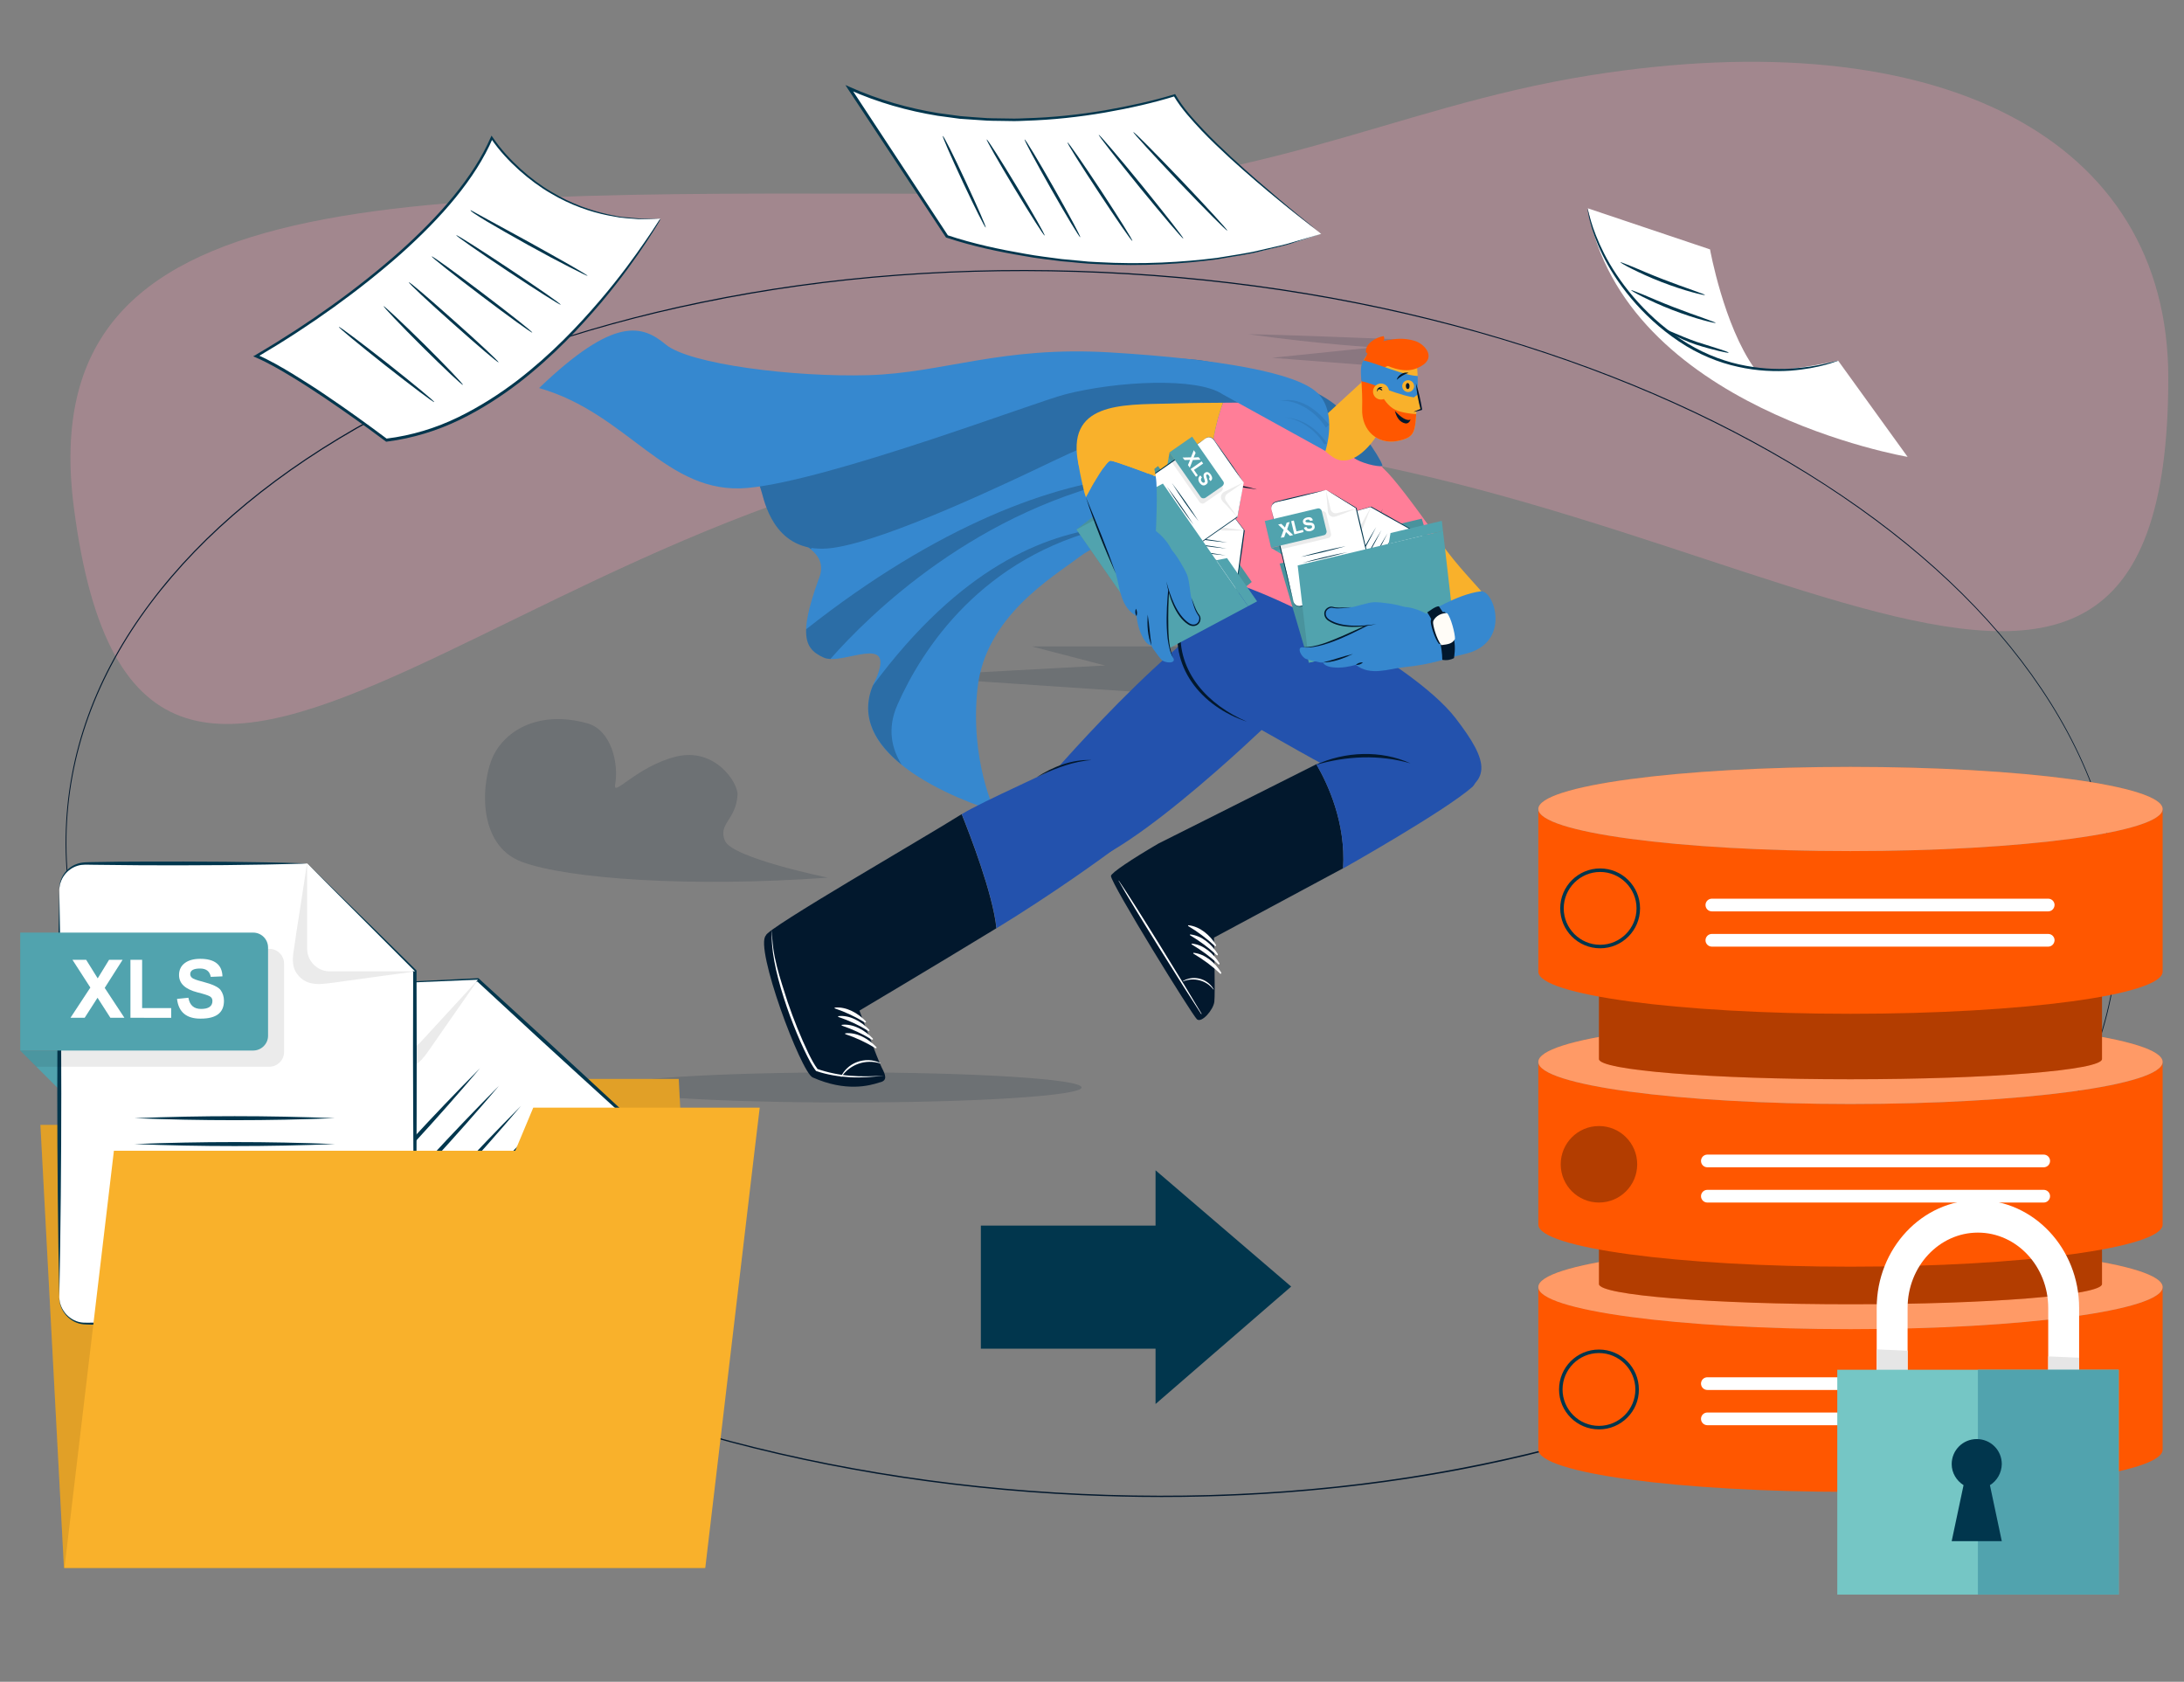 <svg xmlns="http://www.w3.org/2000/svg" xmlns:xlink="http://www.w3.org/1999/xlink" id="IMPORT_DE_DONNEES" x="0px" y="0px" viewBox="0 0 1307.7 1006.8" style="enable-background:new 0 0 1307.7 1006.8;" xml:space="preserve"><rect x="0" y="0" width="1307.7" height="1006.8" fill="#808080" stroke="none"/><style type="text/css">	.st0{opacity:0.3;}	.st1{fill:#F398AF;}	.st2{fill:#02182D;}	.st3{opacity:0.15;}	.st4{fill:#3688CF;}	.st5{opacity:0.2;}	.st6{fill:#F9B12B;}	.st7{fill:#FF7E98;}	.st8{fill:#FFFFFF;}	.st9{fill:#2352AD;}	.st10{fill:#51A3AE;}	.st11{opacity:0.1;}	.st12{fill:#01364D;}	.st13{opacity:8.000000e-02;enable-background:new    ;}	.st14{opacity:8.000000e-02;}	.st15{fill:#FFFCF7;}	.st16{opacity:0.2;enable-background:new    ;}	.st17{display:none;}	.st18{display:inline;fill:#02182D;}	.st19{display:inline;fill:#FFFCF7;}	.st20{clip-path:url(#SVGID_00000005950513630207224200000002715389651494821252_);}	.st21{fill:#FF5700;}	.st22{opacity:0.4;fill:#FFFFFF;enable-background:new    ;}	.st23{opacity:0.3;enable-background:new    ;}	.st24{opacity:0.1;enable-background:new    ;}	.st25{fill:#75C6C5;}</style><g id="IMPORT_DE_DONNES">	<g id="form_x5F_BG_00000152266449418403316350000002998485486477983651_" class="st0">		<g>			<path class="st1" d="M1298.3,226.2c0-143.5-137.1-214.4-346.2-181.1C829.4,64.7,751.4,116,583.7,116    c-342.4,0-565.2-11.7-539.5,187.6c40.5,314.7,286-41.7,628.4-41.7S1298.3,545.2,1298.3,226.2z"></path>		</g>	</g>	<path class="st2" d="M695.5,896.2c-15.9,0-31.8-0.4-47.9-1.1c-83-3.8-163.3-17.1-238.6-39.7c-72.8-21.8-138.1-51.1-193.9-87.3  c-55.9-36.1-99.6-77.3-129.8-122.3c-31.4-46.6-46.8-95.4-46-144.9c0.8-49.5,17.9-96.8,50.8-140.4c31.7-42.2,76.7-79.3,133.7-110.4  c57-31,123.2-54.4,196.6-69.5c76.1-15.7,156.6-21.6,239.6-17.9c83,3.8,163.3,17.1,238.6,39.7c72.8,21.8,138.1,51.1,193.9,87.3  c55.9,36.1,99.6,77.4,129.8,122.3c31.4,46.7,46.8,95.4,46,144.9c-0.8,49.5-17.9,96.8-50.8,140.5c-31.7,42.2-76.7,79.3-133.7,110.4  c-57,31-123.2,54.4-196.6,69.5C825.9,889.9,761.7,896.2,695.5,896.2z M39.6,500.9h0.2c-0.8,49.3,14.6,97.9,45.8,144.3  c30.2,45,73.8,86,129.6,122.2c55.9,36.1,121.1,65.5,193.9,87.3c75.4,22.5,155.7,35.8,238.6,39.6c82.9,3.8,163.5-2.2,239.5-17.9  c73.5-15.1,139.6-38.4,196.5-69.5c57-31,101.9-68.1,133.6-110.2c32.7-43.6,49.8-90.6,50.6-139.9c0.8-49.3-14.6-97.9-45.8-144.3  c-30.2-45-73.8-86-129.6-122.2c-55.9-36.1-121.1-65.5-193.9-87.3c-75.4-22.5-155.7-35.8-238.6-39.6s-163.5,2.2-239.5,17.9  c-73.5,15-139.6,38.4-196.5,69.5c-57,31-101.9,68.2-133.6,110.3C57.7,404.6,40.6,451.7,39.8,501L39.6,500.9z"></path>	<g id="HERO">		<g id="shadow" class="st3">			<g>				<path class="st2" d="M838.6,203.2c0,0-76.8-3.1-91-3.1c45.5,6.3,75.3,7.8,75.3,7.8l-61.2,6.3l61.2,4.7     C822.9,218.9,857.4,222.1,838.6,203.2z"></path>				<path class="st2" d="M725.1,387H617.9l43.8,11.4l-120.1,6.5l170.5,11.4C712.1,416.2,757.6,414.6,725.1,387z"></path>				<path class="st2" d="M495.6,525.4c0,0-57.1-11.7-61.5-22s6.5-12.4,7.5-27.4c0.5-7.4-13.6-28.9-37-23s-37.7,24.5-36.3,16.8     c2.3-12.8-2.3-32.8-16.7-36.8c-29-8-48.7,4.4-56,19s-10.8,53.8,17,64C340.4,526.2,413.6,531.3,495.6,525.4z"></path>				<ellipse class="st2" cx="506.6" cy="651" rx="141" ry="9"></ellipse>			</g>		</g>		<g id="cape_00000053505426088248033700000006472778325186970247_">			<path class="st4" d="M776.4,264.2c0,0-5.4,5.7-16.4,8.8c-14.2,4-19.6,6.7-22.9,14.6c-6.2,14.9-19.1,19-34.1,24.5    c-13.5,4.9-41.1,9.4-57,21.5s-56,35.5-60.7,78.4s10.4,73.6,10.4,73.6s-98.5-28.4-71.1-79.4c11.8-27.8-20.1-7.5-31.3-12.5    s-15.5-12.6-3.3-46.5c6.7-15.2-8.8-21.1-15.7-25.1s11.3-10.3,15.7-16s8.9-20-16.5-25.5c19.4-30.7,39.5-52.4,55.3-49.2    s35.7,16.8,59,13.7c23.4-3,52.5-22.1,81.1-25.3C720.1,214.1,780.3,241.9,776.4,264.2z"></path>			<g class="st5">				<path d="M663,315.7c-37.3,4-87.9,23.8-140.4,94.8c-7.9,19.3,2.2,35.2,17.3,47.3c-5.8-9.2-9-21.4-2.5-36     C552.3,388.2,588.1,333.3,663,315.7z"></path>				<path d="M680.4,285.2c-49.3,3.7-119,29.4-197.7,91.5l0,0c-0.4,10.1,3.9,14,10.6,17c1.1,0.5,2.5,0.7,3.9,0.8     C520.2,368.4,584.9,304.1,680.4,285.2z"></path>				<path d="M676.1,260.3c-29.7-1.6-78,15.6-103.6,21.5c-24.8,5.7-42.6,1.2-79,16.2c-0.3,3.2-1.8,6.1-3.3,8     c-4.4,5.7-22.6,12-15.7,16c2.9,1.7,7.3,3.7,10.9,6.6c9.9-7.8,22.8-16.9,34.7-21.6c27.1-10.6,51.3-15.6,70.4-21.9     C618.4,276.1,652,265.7,676.1,260.3z"></path>			</g>		</g>		<g id="forearm_x5F_2_00000086651835786496124780000010449966090542211225_">			<g id="forearm_x5F_2_00000032624558218969229440000010159097590939543946_">				<path class="st6" d="M858.5,318.9c22.1,33.1,40.1,40.1,35.1,54.1c-8,22.4-41.7,6.1-61.3-13.9c-5.8-5.9-11-12.1-15.6-18.2     C827.7,337.3,844.4,330.4,858.5,318.9z"></path>				<path class="st7" d="M828.8,280.9c5.6,5.1,17.3,20.6,29.7,38c-14.1,11.4-30.8,18.3-41.7,22c-13.2-17.5-21.6-34.4-25-42.8     C781.4,272.6,807.8,261.7,828.8,280.9z"></path>			</g>		</g>		<g id="torso_00000124123214255211863560000005949398097275536038_">			<path class="st7" d="M830.1,283.5c11.7,13.1-32.5,65.5-46.5,91.5c-19.7-6.8-58.2-21.8-67-31c16-34,25-113,69-100    C805.3,249.8,828.2,279.2,830.1,283.5z"></path>			<path class="st2" d="M828.1,304.5c-12.7,24.3-30.4,47.1-44.5,70.5C796.8,350.5,814,328.5,828.1,304.5L828.1,304.5z"></path>		</g>		<g id="pants_00000021114864744707529430000001200442549269677999_">			<g id="leg_00000009564133530127287010000003946541410364334744_">				<g id="pants_00000070118237314259660810000012290115824367177124_">					<g id="shoes_x5F_1_00000092418787908529526290000014094524553265270694_">						<path class="st2" d="M514.6,605c0,0,11.1,29.8,13.4,34.2s3.6,7.8-1.4,8.8c-6,2-20.2,5.8-40-3c-7-3-35-78-28-85       c0-4,96.4-59.4,117.2-72.6c4.7,11.7,18.7,47.6,20.8,68.3C558.4,579,514.6,605,514.6,605z"></path>						<g>							<path class="st8" d="M518.4,611.4c-4.6-4.9-11.7-8.9-18.5-8.2c-0.3,0-0.2,0.4,0,0.5c6.3,2.1,12.3,5,18,8.4        c0.2,0.1,0.5,0,0.6-0.2C518.5,611.7,518.5,611.5,518.4,611.4z"></path>							<path class="st8" d="M520.5,616.5c-4.6-4.9-11.7-9-18.5-8.2c-0.3,0-0.2,0.4,0,0.5c6.3,2.1,12.3,4.9,18,8.4        c0.2,0.1,0.5,0,0.6-0.2C520.6,616.9,520.6,616.7,520.5,616.5z"></path>							<path class="st8" d="M522.6,621.7c-4.6-4.9-11.7-9-18.5-8.2c-0.3,0-0.2,0.4,0,0.5c6.3,2.1,12.3,4.9,18,8.4        c0.2,0.1,0.5,0,0.6-0.2C522.7,622,522.7,621.8,522.6,621.7z"></path>							<path class="st8" d="M524.7,626.8c-4.6-4.9-11.7-9-18.5-8.2c-0.3,0-0.2,0.4,0,0.5c6.3,2.1,12.3,4.9,18,8.4        c0.2,0.1,0.4,0.1,0.6-0.1C524.9,627.2,524.9,627,524.7,626.8z"></path>						</g>						<path class="st8" d="M527.2,636.4c-4.5-2.2-9.7-2.3-14.3-0.5c-4.1,1.6-7.5,4.7-9.4,8.7c-0.1,0.1,0.2,0.2,0.3,0.1       c5.1-7.6,14.6-10.8,23.2-8.1c0.1,0,0.2-0.1,0.2-0.1C527.2,636.4,527.2,636.4,527.2,636.4z"></path>						<path class="st8" d="M462.3,556.7c-0.3,14.9,4.9,29.2,9.3,43.1c3.6,10.5,7.7,20.8,12.5,30.8c1.6,3.2,3.3,6.6,5.5,9.5l-0.3-0.2       c6.4,2.2,13.1,3.6,19.8,4.1c6.8,0.6,13.6,0.3,20.4,0c-6.8,0.6-13.6,1.3-20.5,0.9c-6.9-0.4-13.7-1.5-20.2-3.7l-0.2-0.1       c-1.2-1.5-2.2-3.2-3.2-4.9C475.3,617.7,460.2,577.4,462.3,556.7L462.3,556.7z"></path>					</g>					<path class="st9" d="M670.9,505.4c-9.7,7.6-41.3,30.2-74.2,50.3c-2.1-20.6-16.1-56.6-20.8-68.3c12-7.6,56.6-26.8,69.8-34.4      C709.8,417.4,692.2,488.8,670.9,505.4z"></path>				</g>				<g id="thigh_00000014635152223609578610000016304687649763776940_">					<path class="st9" d="M636.6,518c24.4,10.5,123-85,123-85s30-68-5-73c-31.7-4.5-126,105-126,105S601.6,503,636.6,518z"></path>					<path class="st2" d="M620.7,465.3c9.7-6.3,21.2-10.8,32.9-10.3c-1.4,0.2-2.9,0.2-4.3,0.5C639.3,457,629.8,460.9,620.7,465.3      L620.7,465.3z"></path>				</g>			</g>			<g id="leg_00000063624490155027775130000014099675096952864153_">				<g id="thigh_00000059272419435478160620000015722610180356964002_">					<path class="st9" d="M865.6,478c-32.1,10-90.9-32.1-127-50c-50.2-24.9-29.1-76.2-22-84c28,0,128.1,51,155,86      C891.6,456,894.6,469,865.6,478z"></path>					<path class="st2" d="M746.6,432c-27.4-9-47.2-33.1-40.3-62.9c1.9-9,5.6-17.4,10.3-25.1c-5,10.1-8.7,20.8-9.6,32      C704.7,402.5,723.6,422.2,746.6,432L746.6,432z"></path>				</g>				<g id="claves_x5F_shoe_00000088118145337090725020000011119809610140647100_">					<path class="st2" d="M804.2,519.8c1.7-27.5-9.3-50.7-16-62.3c-41.5,20.9-94.6,47.5-94.6,47.5c-15.9,9.3-28.4,17.6-28.4,19.4      c0,4.6,48.7,83.4,51.5,85.8c2.8,2.4,9.8-5.6,10.4-10.5c0.6-4.9-0.2-38.4-0.2-38.4L804.2,519.8z"></path>					<g>						<g>							<path class="st8" d="M719.4,606.8c-8.5-14.5-40-65.9-49.5-79.6c-0.1-0.1-0.2-0.1-0.1,0.1c8.1,14.6,40.1,65.6,49.4,79.7        C719.3,607.2,719.5,607.1,719.4,606.8z"></path>							<path class="st8" d="M726.7,592.2c-1.9-3.3-5.1-5.6-8.8-6.4c-3.3-0.7-6.7-0.2-9.6,1.5c-0.1,0.1,0,0.2,0.1,0.2        c6.4-2.6,13.8-0.7,18.1,4.8C726.6,592.4,726.7,592.4,726.7,592.2C726.7,592.3,726.7,592.3,726.7,592.2z"></path>							<path class="st8" d="M728.1,565.7c-3.5-5.8-9.6-11.1-16.5-11.8c-0.3,0-0.3,0.4-0.1,0.5c5.7,3.4,11,7.4,15.9,11.9        c0.2,0.2,0.4,0.1,0.6,0C728.2,566.1,728.2,565.9,728.1,565.7z"></path>							<path class="st8" d="M729.2,571.2c-3.5-5.8-9.6-11.1-16.5-11.8c-0.3,0-0.3,0.4-0.1,0.5c5.7,3.4,11.1,7.4,15.9,11.9        c0.2,0.2,0.4,0.1,0.6,0C729.2,571.6,729.2,571.4,729.2,571.2z"></path>							<path class="st8" d="M730.2,576.7c-3.5-5.8-9.6-11.2-16.5-11.8c-0.3,0-0.3,0.4-0.1,0.5c5.7,3.4,11.1,7.3,15.9,11.9        c0.2,0.2,0.4,0.1,0.6,0C730.2,577.1,730.3,576.9,730.2,576.7z"></path>							<path class="st8" d="M731.2,582.2c-3.5-5.8-9.6-11.1-16.5-11.8c-0.3,0-0.3,0.4-0.1,0.5c5.7,3.4,11.1,7.3,15.9,11.9        c0.1,0.2,0.4,0.2,0.6,0.1S731.3,582.3,731.2,582.2z"></path>						</g>					</g>					<g id="pants_00000062165575108677553340000015340616086162805153_">						<path class="st9" d="M822.4,440.5c-8.6,4.3-20.7,10.3-34.2,17.1c6.8,11.6,17.7,34.8,16,62.3c0,0,60.3-33.9,77.4-48.8       C889.6,464,885.6,415,822.4,440.5z"></path>					</g>					<path class="st2" d="M787.6,458c17.5-8.2,39.3-9.1,57-1C826,451.6,806.1,452.5,787.6,458L787.6,458z"></path>				</g>			</g>		</g>		<g id="file_00000169526654215780432460000003029449324557645487_">			<g>				<g>					<g>						<g>							<polygon class="st10" points="783.7,396.7 870.7,376 853.2,316.7 766.2,337.4        "></polygon>							<polygon class="st10" points="820.6,317.8 851.3,310.5 853.2,316.7 820.7,324.4        "></polygon>						</g>					</g>					<g class="st11">						<polygon points="783.7,396.7 870.7,376 853.2,316.7 766.2,337.4       "></polygon>						<polygon points="820.6,317.8 851.3,310.5 853.2,316.7 820.7,324.4       "></polygon>					</g>				</g>			</g>			<g>				<g>					<path class="st8" d="M800.4,309.3l-15.1,27c-1,1.8-0.4,4,1.4,5l49.6,27.7c1.8,1,4,0.4,5-1.4l20.6-36.9c1-1.8,0.4-4-1.4-5      l-39.6-22.2L800.4,309.3z"></path>					<g>						<path class="st12" d="M800.4,309.3c-3.4,6.7-7.3,13.6-11,20.1c-1.1,1.9-2.3,4-3.4,6c-0.4,0.7-0.8,1.3-1,2s-0.1,1.5,0.2,2.2       s0.8,1.3,1.5,1.7c-0.7-0.4-1.3-0.9-1.6-1.6c-0.4-0.7-0.5-1.5-0.4-2.3s0.6-1.5,0.9-2.1c1.1-2,2.2-4.1,3.3-6       C792.7,322.6,796.5,315.8,800.4,309.3L800.4,309.3z"></path>						<path class="st12" d="M860.6,325.7c-9.6-5.1-20.3-11-29.9-16.4l-9.9-5.6h0.2c-4.9,1.4-10.5,2.9-15.4,4.2       c-1.7,0.5-3.4,0.9-5.1,1.4c1.7-0.5,3.4-1,5.1-1.5c4.9-1.5,10.4-3.1,15.3-4.5h0.1h0.1l9.9,5.5       C840.5,314.2,851.1,320.2,860.6,325.7L860.6,325.7z"></path>						<path class="st12" d="M836.3,369c1.6,0.9,3.8,0.3,4.8-1.2c0.1-0.2,0.5-0.9,0.6-1.1c6.5-12,13.3-24.2,20.1-36       c1.1-1.7,0.5-4-1.3-5c1.8,0.9,2.5,3.4,1.5,5.2c-6.5,12-13.3,24.2-20.1,36l-0.4,0.7c-0.1,0.1-0.2,0.2-0.2,0.4       C840.2,369.5,837.9,370,836.3,369L836.3,369z"></path>						<path class="st12" d="M786.8,341.3c16.6,8.9,33.3,18.2,49.6,27.7C819.7,360.1,803.1,350.8,786.8,341.3L786.8,341.3z"></path>					</g>					<g>						<path class="st13" d="M815.9,316.2c0.4-0.6,0.6-1.4,0.9-2.1c0.7-1.7,1.4-3.5,2-5.2c0.7-1.8,1.4-3.6,2.1-5.3l-20.5,5.8       c2.1,1.6,4.2,3.3,6.3,4.9c0.9,0.7,1.9,1.5,2.8,2.2c1.1,0.8,2.1,1.7,3.5,1.6C814.5,317.9,815.3,317.2,815.9,316.2z"></path>						<path class="st8" d="M815.1,313.9l5.8-10.4l-20.5,5.8l10.4,5.8C812.3,316,814.3,315.4,815.1,313.9z"></path>					</g>				</g>				<g>					<path class="st12" d="M810.4,339.9c4.2-8.3,8.8-16.5,13.6-24.4C819.8,323.8,815.3,332,810.4,339.9L810.4,339.9z"></path>					<path class="st12" d="M813.6,341.7c4.2-8.3,8.8-16.5,13.6-24.4C823,325.5,818.4,333.7,813.6,341.7L813.6,341.7z"></path>					<path class="st12" d="M817.2,343.7c4.2-8.3,8.8-16.5,13.6-24.4C826.6,327.6,822,335.8,817.2,343.7L817.2,343.7z"></path>					<path class="st12" d="M820.3,345.4c4.2-8.3,8.8-16.5,13.6-24.4C829.8,329.3,825.2,337.5,820.3,345.4L820.3,345.4z"></path>				</g>			</g>			<g>				<g>					<polygon class="st10" points="761.1,328 767.9,332.1 766.6,326.7      "></polygon>					<path class="st8" d="M794,293.3l-30,7.2c-2,0.5-3.2,2.5-2.7,4.4l13.2,55.2c0.5,2,2.5,3.2,4.4,2.7L820,353      c2-0.5,3.2-2.5,2.7-4.4l-10.5-44.2L794,293.3z"></path>					<g>						<path class="st12" d="M794,293.3c-7.2,2-14.9,3.8-22.2,5.6c-2.2,0.5-4.5,1-6.7,1.5c-0.7,0.2-1.5,0.3-2.1,0.7       c-0.6,0.4-1.2,1-1.5,1.6c-0.3,0.7-0.4,1.5-0.2,2.2c-0.2-0.7-0.2-1.6,0.1-2.3c0.3-0.7,0.8-1.4,1.4-1.8c0.7-0.4,1.4-0.6,2.2-0.8       c2.2-0.6,4.5-1.1,6.7-1.7C779,296.6,786.6,294.8,794,293.3L794,293.3z"></path>						<path class="st12" d="M822.6,348.6c-2.7-10.6-5.6-22.4-8.2-33.1l-2.6-11.1l0.1,0.1c-4.3-2.7-9.2-5.7-13.5-8.5       c-1.5-1-3-1.9-4.5-2.9c1.5,0.9,3.1,1.8,4.6,2.7c4.4,2.6,9.3,5.6,13.7,8.2l0.1,0.1v0.1l2.7,11       C817.5,326.1,820.3,338,822.6,348.6L822.6,348.6z"></path>						<path class="st12" d="M774.4,360.1c0.5,1.8,2.3,3,4.1,2.7c0.2,0,1-0.2,1.2-0.3c13.2-3.3,26.8-6.6,40.1-9.5       c2-0.4,3.3-2.4,2.9-4.3c0.6,2-0.8,4.1-2.8,4.6c-13.2,3.4-26.8,6.6-40.1,9.6l-0.8,0.2c-0.1,0-0.3,0.1-0.4,0.1       C776.6,363.3,774.7,362,774.4,360.1L774.4,360.1z"></path>						<path class="st12" d="M761.2,304.9c4.7,18.3,9.1,36.8,13.2,55.2C769.6,341.9,765.2,323.3,761.2,304.9L761.2,304.9z"></path>					</g>					<g>						<path class="st13" d="M799.4,309.3c0.7-0.2,1.4-0.5,2.1-0.7c1.7-0.7,3.5-1.3,5.2-2c1.8-0.7,3.6-1.4,5.4-2.1L794,293.3       c0.2,2.7,0.4,5.3,0.7,8c0.1,1.2,0.2,2.4,0.3,3.6c0.1,1.4,0.1,2.7,1.2,3.7C797.2,309.5,798.3,309.5,799.4,309.3z"></path>						<path class="st8" d="M800.5,307.2l11.5-2.8l-18.1-11.1l2.8,11.5C797.1,306.6,798.8,307.6,800.5,307.2z"></path>					</g>					<g>						<g class="st14">							<path d="M795.4,322.1l-31.6,7.5l-2.7-1.7l-3.3-13.8l33.8-8c1.1-0.3,2.2,0.4,2.5,1.5l2.9,12        C797.2,320.7,796.5,321.8,795.4,322.1z"></path>						</g>						<g>							<g>								<g>									<path class="st10" d="M792.7,320.4l-31.6,7.5l-3.8-16l31.6-7.5c1.1-0.3,2.2,0.4,2.5,1.5l2.9,12          C794.5,319,793.8,320.2,792.7,320.4z"></path>								</g>							</g>							<g>								<path class="st8" d="M766.9,321.9l1.7-4.7l-3.3-3.2l1.9-0.4l2.2,2.2l1-2.9l1.8-0.4l-1.5,4.4l3.6,3.4l-1.9,0.5l-2.4-2.3         l-1.1,3.1L766.9,321.9z"></path>								<path class="st8" d="M775,319.9l-1.9-7.9l1.6-0.4l1.6,6.5l3.9-0.9l0.3,1.3L775,319.9z"></path>								<path class="st8" d="M780.7,315.9l1.5-0.5c0.4,1,1.1,1.3,2.1,1.1c1-0.2,1.5-0.7,1.3-1.4c-0.1-0.3-0.2-0.5-0.5-0.5         c-0.3-0.1-0.9-0.1-1.8-0.1c-1.8,0-2.8-0.6-3.1-1.8c-0.2-0.7,0-1.3,0.4-1.8s1.1-0.9,1.9-1.1c2-0.5,3.2,0.1,3.6,1.7l-1.6,0.4         c-0.3-0.7-0.9-1-1.7-0.8c-0.9,0.2-1.3,0.6-1.1,1.1c0,0.2,0.2,0.3,0.3,0.4c0.2,0.1,0.7,0.2,1.6,0.2c1.4,0,2.3,0.2,2.7,0.6         c0.4,0.3,0.7,0.8,0.8,1.4c0.4,1.6-0.5,2.7-2.6,3.2C782.6,318.3,781.3,317.6,780.7,315.9z"></path>							</g>						</g>					</g>				</g>				<g>					<path class="st12" d="M778.8,333.4c8.9-2.5,18.1-4.7,27.2-6.5C797,329.5,787.9,331.7,778.8,333.4L778.8,333.4z"></path>					<path class="st12" d="M779.6,337c8.9-2.5,18.1-4.7,27.2-6.5C797.9,333,788.7,335.2,779.6,337L779.6,337z"></path>					<path class="st12" d="M780.6,341c8.9-2.5,18.1-4.7,27.2-6.5C798.8,337,789.7,339.2,780.6,341L780.6,341z"></path>					<path class="st12" d="M781.4,344.5c8.9-2.5,18.1-4.7,27.2-6.5C799.7,340.5,790.5,342.7,781.4,344.5L781.4,344.5z"></path>				</g>			</g>			<g>				<g>					<g>						<polygon class="st10" points="783.8,396.7 870.7,376 864,317.8 777,338.5       "></polygon>						<polygon class="st10" points="832.6,319.1 863.3,311.8 864,317.8 831.5,325.6       "></polygon>					</g>				</g>			</g>		</g>		<g id="arm_x5F_2_00000060722292272337005000000018033469085105157265_">			<g id="arm_00000149344183632648514470000000804051794780415117_">				<path class="st4" d="M877.1,391.5c-13,3-18,6-37,8c-8.7,0.9-19.6,5.4-28.3-1.5c-3.5,1-8.6,2.1-13.7,1.5c-3.6-0.4-5.3-1.6-6-2.9     c-0.8,0.1-1.5,0-2-0.1c-4-1-5-1-8-2s-6-7.4-2-7c9,1,26-7,38-13c3.8-1.9,10.8-9.8,18-11c9-1.5,18,4,18,4s18-11.7,32.5-13.5     C894.6,353,905.4,385,877.1,391.5z"></path>				<path class="st2" d="M780.1,387.5c8.3,0,16-3.6,23.5-6.7c3.8-1.6,7.5-3.4,11.3-5.1c1.6-0.8,4-1.8,5.4-2.9c1.7-1.2,3.3-2.5,5-3.6     c-1.6,1.3-3.1,2.7-4.7,4c-1.3,1.2-3.7,2.3-5.4,3.2c-7.4,3.7-14.9,7.3-22.8,9.6C788.4,387.1,784.2,388,780.1,387.5L780.1,387.5z"></path>				<path class="st4" d="M841.1,363.5c-4.4-1.8-14-3-18-3s-12,3-14,3s-8,1-11,0s-8,4-2,8s19,4,28,2"></path>			</g>			<g>				<path class="st2" d="M810.1,391.5c-5.6,2.7-11.7,5-18,5.1C798.1,395.1,804.1,392.9,810.1,391.5L810.1,391.5z"></path>				<path class="st2" d="M816.1,396.5c-1.1,1.2-2.7,1.7-4.3,1.5C813.1,396.9,814.4,396.5,816.1,396.5L816.1,396.5z"></path>				<path class="st2" d="M809.1,363.5c-3.5,0.3-7.1,1.1-10.6,0.5c-0.8-0.2-1.4-0.3-2.2,0c-3.3,1.3-3.3,5-0.4,6.9     c7.4,4.8,19.7,4,28.2,2.7c-8.4,2.1-21.3,3.1-28.7-2c-3.4-2.2-3.4-6.9,0.7-8.3c1.1-0.4,2.3,0.1,3.3,0.3     C802.6,364,805.9,363.5,809.1,363.5L809.1,363.5z"></path>			</g>			<g id="watch_00000058577158859293515600000007446033521779107995_">				<path class="st2" d="M854.6,366.6c0.8-0.4,5-3.9,7-3.6c12,17.2,9.4,27.1,9,31c-2,1-4.4,1.5-7,1     C863.4,379,854.6,366.6,854.6,366.6z"></path>				<path class="st2" d="M865.1,366.4c2.2,2.3,4.8,12.3,4.7,15.4c-1.7,3-4.2,3.2-8.2,3.7c-2.9-3.7-5.3-12.4-4.9-14.1     S860.2,366.2,865.1,366.4z"></path>				<path class="st15" d="M866.5,367.1c2.2,2.3,4.8,12.3,4.7,15.4c-1.7,3-4.2,3.2-8.2,3.7c-2.9-3.7-5.3-12.4-4.9-14.1     S861.6,366.8,866.5,367.1z"></path>			</g>		</g>		<g>			<path class="st4" d="M827.6,279c1.4-0.3-10.1-19.9-25-34c-19-18-62.9-25.7-82-29c-23-4-83.2,1.2-124.5,9.5    c-41.3,8.2-122,28.8-154.8,18.9c-32.8-10-65-12.8-65-12.8s14.8-3.6,27.3,5.4s44,27,52.6,58.1c2.3,8.5,9.5,37.4,42.4,32.9    s107.1-40.1,132-52c52-25,115-43,155-32c8.3,2.3,14.3,21.1,25,30C814.2,277,824.7,279.6,827.6,279z"></path>			<path class="st16" d="M827.6,279c1.4-0.3-10.1-19.9-25-34c-19-18-62.9-25.7-82-29c-23-4-83.2,1.2-124.5,9.5    c-41.3,8.2-122,28.8-154.8,18.9c-32.8-10-65-12.8-65-12.8s14.8-3.6,27.3,5.4s44,27,52.6,58.1c2.3,8.5,9.5,37.4,42.4,32.9    s107.1-40.1,132-52c52-25,115-43,155-32c8.3,2.3,14.3,21.1,25,30C814.2,277,824.7,279.6,827.6,279z"></path>		</g>		<g id="arm_x5F_1_00000183250710156575914700000001820086700256436369_">			<g id="forearm_x5F_1_00000052093149469082700940000003014388862140718521_">				<path class="st7" d="M732.3,241.1c23.8,0,55.3-2.2,53.3,5.9c-4.2,17.1-5.1,51.9-33,46c-8.4-1.8-15.9-2.9-28.7-4.6     C724.3,277.1,726,257.9,732.3,241.1z"></path>				<path class="st2" d="M752.6,293c-9.4-1.3-19.4-2.7-28.7-4.6C733.5,289,743.3,290.3,752.6,293L752.6,293z"></path>				<path class="st6" d="M699.6,241.6c10.2-0.3,21.5-0.5,32.7-0.5c-6.3,16.8-8,36.1-8.4,47.3c-17.7-2.3-34.1-4.1-34.1-4.1l-43.9-5.7     C637.6,240.8,671.6,242.3,699.6,241.6z"></path>			</g>			<g id="file_00000169535390017346409520000002717889281140910735_">				<g>					<g>						<g>							<g>								<polygon class="st10" points="644.6,317 695.6,390.3 744.5,352.4 693.4,279         "></polygon>								<polygon class="st10" points="731.5,322.5 749.5,348.4 744.5,352.4 725.4,324.9         "></polygon>							</g>						</g>						<g class="st11">							<polygon points="644.6,317 695.6,390.3 744.5,352.4 693.4,279        "></polygon>							<polygon points="731.5,322.5 749.5,348.4 744.5,352.4 725.4,324.9        "></polygon>						</g>					</g>				</g>				<g>					<g>						<path class="st8" d="M732,300.6l-30.6-4.2c-2-0.3-3.9,1.1-4.2,3.2l-7.7,56.3c-0.3,2,1.1,3.9,3.2,4.2l41.8,5.7       c2,0.3,3.9-1.1,4.2-3.2l6.2-45L732,300.6z"></path>						<g>							<path class="st12" d="M732,300.6c-7.5-0.8-15.3-1.8-22.7-2.9c-2.2-0.3-4.6-0.7-6.8-1c-0.7-0.1-1.5-0.3-2.2-0.2        c-0.7,0.1-1.4,0.5-1.9,1s-0.9,1.2-1,2c0.1-0.8,0.4-1.5,0.9-2.1s1.2-1,2-1.2s1.6,0,2.3,0.1c2.2,0.3,4.6,0.6,6.8,0.9        C716.8,298.2,724.6,299.3,732,300.6L732,300.6z"></path>							<path class="st12" d="M738.7,362.6c1.3-10.8,2.9-22.9,4.4-33.8l1.6-11.2v0.2c-3.1-4.1-6.5-8.7-9.5-12.8        c-1.1-1.4-2.1-2.9-3.1-4.3c1.1,1.4,2.2,2.8,3.3,4.2c3.1,4,6.7,8.6,9.8,12.6l0.1,0.1v0.1l-1.5,11.3        C742.1,339.7,740.4,351.8,738.7,362.6L738.7,362.6z"></path>							<path class="st12" d="M689.6,355.8c-0.2,1.8,1.1,3.6,2.9,4c0.2,0,1,0.1,1.2,0.2c13.5,1.7,27.3,3.5,40.8,5.6        c2,0.4,3.9-1,4.2-3c-0.2,2.1-2.2,3.6-4.3,3.3c-13.5-1.6-27.3-3.5-40.8-5.6l-0.8-0.1c-0.1,0-0.3-0.1-0.4-0.1        C690.6,359.6,689.3,357.7,689.6,355.8L689.6,355.8z"></path>							<path class="st12" d="M697.3,299.6c-2.2,18.7-4.8,37.6-7.7,56.3C691.8,337.1,694.4,318.2,697.3,299.6L697.3,299.6z"></path>						</g>						<g>							<path class="st13" d="M731.3,317.5c0.7,0.1,1.5,0.1,2.3,0.1c1.9,0,3.7,0,5.6,0c1.9,0,3.8,0,5.7,0L732,300.7        c-0.8,2.6-1.5,5.1-2.3,7.7c-0.3,1.2-0.7,2.3-1,3.5c-0.4,1.3-0.9,2.6-0.2,3.9C729.2,316.8,730.2,317.3,731.3,317.5z"></path>							<path class="st8" d="M733.1,315.9l11.8,1.6L732,300.6l-1.6,11.8C730.2,314.1,731.4,315.7,733.1,315.9z"></path>						</g>					</g>					<g>						<path class="st12" d="M707.2,321c9.2,0.9,18.6,2.2,27.7,3.8C725.7,323.9,716.4,322.7,707.2,321L707.2,321z"></path>						<path class="st12" d="M706.7,324.6c9.2,0.9,18.6,2.2,27.7,3.8C725.2,327.5,715.9,326.2,706.7,324.6L706.7,324.6z"></path>						<path class="st12" d="M706.2,328.7c9.2,0.9,18.6,2.2,27.7,3.8C724.6,331.6,715.3,330.4,706.2,328.7L706.2,328.7z"></path>						<path class="st12" d="M705.7,332.3c9.2,0.9,18.6,2.2,27.7,3.8C724.1,335.2,714.8,333.9,705.7,332.3L705.7,332.3z"></path>					</g>				</g>				<g>					<g>						<polygon class="st10" points="700.3,270.8 698.9,278.6 703.6,275.4       "></polygon>						<path class="st8" d="M744.6,288.7L727,263.3c-1.2-1.7-3.5-2.1-5.1-0.9l-46.6,32.4c-1.7,1.2-2.1,3.5-0.9,5.1l24.1,34.7       c1.2,1.7,3.5,2.1,5.1,0.9l37.3-25.9L744.6,288.7z"></path>						<g>							<path class="st12" d="M744.6,288.7c-4.5-6-9-12.5-13.3-18.7c-1.2-1.8-2.6-3.8-3.9-5.7c-0.4-0.6-0.8-1.3-1.4-1.7        c-0.6-0.5-1.3-0.7-2.1-0.8c-0.8,0-1.5,0.2-2.2,0.6c0.6-0.5,1.4-0.7,2.2-0.7s1.6,0.2,2.2,0.7c0.7,0.4,1.1,1.1,1.5,1.8        c1.3,1.8,2.7,3.8,4,5.6C736.1,276,740.5,282.4,744.6,288.7L744.6,288.7z"></path>							<path class="st12" d="M703.5,335.6c8.8-6.4,18.8-13.4,27.8-19.7l9.3-6.5l-0.1,0.2c0.9-5,2-10.7,3-15.7c0.3-1.7,0.7-3.5,1-5.2        c-0.3,1.8-0.6,3.5-0.9,5.2c-0.8,5-1.8,10.7-2.7,15.7v0.1l-0.1,0.1l-9.3,6.5C722.6,322.6,712.6,329.5,703.5,335.6L703.5,335.6        z"></path>							<path class="st12" d="M675.2,294.9c-1.5,1.1-2,3.2-1,4.8c0.1,0.2,0.6,0.8,0.7,1c7.9,11.1,15.9,22.5,23.5,33.8        c1,1.7,3.4,2.2,5.1,1.1c-1.6,1.2-4.1,0.8-5.3-0.9c-8-11.1-15.9-22.5-23.5-33.8l-0.5-0.7c-0.1-0.1-0.2-0.2-0.2-0.4        C673.1,298.2,673.6,295.9,675.2,294.9L675.2,294.9z"></path>							<path class="st12" d="M721.8,262.5c-15.3,11.1-30.9,22-46.6,32.4C690.5,283.8,706.1,272.9,721.8,262.5L721.8,262.5z"></path>						</g>						<g>							<path class="st13" d="M731.7,299.6c0.4,0.6,0.9,1.2,1.5,1.7c1.3,1.4,2.5,2.7,3.8,4.1s2.6,2.8,3.9,4.2l3.8-20.9        c-2.4,1.2-4.8,2.3-7.2,3.5c-1.1,0.5-2.2,1.1-3.2,1.6c-1.2,0.6-2.5,1.1-3,2.5C730.7,297.6,731.1,298.7,731.7,299.6z"></path>							<path class="st8" d="M734.1,299.9l6.8,9.7l3.8-20.9l-9.7,6.8C733.4,296.5,733.1,298.5,734.1,299.9z"></path>						</g>						<g>							<g class="st14">								<path d="M718.3,300.6l-18.6-26.7l0.6-3.1l11.7-8.1l19.8,28.5c0.7,0.9,0.4,2.2-0.5,2.9l-10.1,7         C720.3,301.8,719,301.5,718.3,300.6z"></path>							</g>							<g>								<g>									<g>										<path class="st10" d="M718.9,297.5l-18.6-26.7l13.5-9.4l18.6,26.7c0.7,0.9,0.4,2.2-0.5,2.9l-10.1,7           C720.8,298.6,719.5,298.4,718.9,297.5z"></path>									</g>								</g>								<g>									<path class="st8" d="M708.1,273.9l5-0.1l1.7-4.3l1.1,1.6l-1.2,2.8l3-0.2l1.1,1.5l-4.6,0.2l-1.8,4.6l-1.1-1.6l1.3-3.1          l-3.3,0.1L708.1,273.9z"></path>									<path class="st8" d="M712.9,280.8l6.6-4.6l0.9,1.3l-5.5,3.8l2.3,3.3l-1.1,0.8L712.9,280.8z"></path>									<path class="st8" d="M718.7,284.6l1,1.2c-0.7,0.7-0.8,1.5-0.3,2.3c0.6,0.9,1.2,1.1,1.8,0.7c0.2-0.2,0.3-0.4,0.3-0.6          c0-0.3-0.2-0.8-0.5-1.7c-0.6-1.7-0.5-2.8,0.5-3.5c0.6-0.4,1.2-0.5,1.8-0.3s1.2,0.7,1.7,1.4c1.1,1.7,1.1,3-0.2,3.9l-1-1.3          c0.6-0.6,0.6-1.2,0.1-1.9c-0.5-0.7-1-1-1.4-0.7c-0.1,0.1-0.2,0.3-0.3,0.5c0,0.2,0.1,0.7,0.4,1.6c0.5,1.3,0.6,2.2,0.5,2.7          c-0.2,0.5-0.5,0.9-1,1.2c-1.4,1-2.7,0.5-3.9-1.2C717.2,287.3,717.3,285.8,718.7,284.6z"></path>								</g>							</g>						</g>					</g>					<g>						<path class="st12" d="M701.7,289.2c5.6,7.4,11,15.1,16,22.9C712,304.8,706.7,297.1,701.7,289.2L701.7,289.2z"></path>						<path class="st12" d="M698.7,291.3c5.6,7.4,11,15.1,16,22.9C709.1,306.8,703.7,299.1,698.7,291.3L698.7,291.3z"></path>						<path class="st12" d="M695.3,293.7c5.6,7.4,11,15.1,16,22.9C705.7,309.2,700.3,301.5,695.3,293.7L695.3,293.7z"></path>						<path class="st12" d="M692.4,295.7c5.6,7.4,11,15.1,16,22.9C702.7,311.3,697.3,303.5,692.4,295.7L692.4,295.7z"></path>					</g>				</g>				<g>					<g>						<g>							<polygon class="st10" points="644.6,317 695.7,390.4 747.3,362.9 696.3,289.5        "></polygon>							<polygon class="st10" points="734.7,334.1 752.7,360 747.3,362.9 728.3,335.4        "></polygon>						</g>					</g>				</g>			</g>			<g id="arm_x5F_1_00000137814362503069549790000016784988920867664554_">				<g>					<path class="st4" d="M692,285.2c-9.2-3.5-24.4-9.1-26.9-9.4s-10.2,13.3-14.9,21.8c3.9,11,17.9,45.7,17.9,45.7      c2.5,8.4,2.6,20.1,12.4,25.5c0.4,3.6,1.4,8.7,4,13.2c1.8,3.2,3.6,4.3,5,4.4c0.3,0.8,0.5,1.4,0.8,1.8c2.5,3.3,2.9,4.2,5,6.6      s9.2,2.6,7.2-0.9c-4.4-7.9-3.7-26.7-2.8-40.1c0.3-4.2,4.8-13.8,3.1-20.9c-2.1-8.9-10.7-15-10.7-15S693.4,293.1,692,285.2z"></path>					<path class="st2" d="M650.2,297.7c6.1,14.7,12.7,30.8,17.9,45.7C661.4,328.5,655.2,313.2,650.2,297.7L650.2,297.7z"></path>					<path class="st6" d="M650.2,297.7c-0.6-1.8-1.1-3.3-1.3-4.4c-3.6-16.6-11.3-42.2,16.1-48.1c16.8-3.6,24.1,22.9,27,40      c-9.2-3.5-24.4-9.1-26.9-9.4C662.6,275.6,654.8,289.1,650.2,297.7z"></path>				</g>				<g id="arm_x5F_2_00000056424495427088158930000017110254326063058567_">					<g id="arm_00000132779855363296045250000012813379355173439152_">						<path class="st2" d="M702.5,394c-2.1-3.6-2.8-7.8-3.4-11.9c-0.9-8.2-0.6-16.5,0-24.8c0.2-1.8,0.3-4.5,0.8-6.2       c0.6-2,1.2-3.9,1.9-5.9c-0.4,2-1,4-1.4,6c-0.5,1.7-0.5,4.3-0.6,6.1c-0.2,4.1-0.3,8.2-0.3,12.4       C699.6,377.8,699.3,386.4,702.5,394L702.5,394z"></path>						<path class="st4" d="M700.9,328.5c3.4,3.4,8.2,11.7,9.8,15.4s1.9,12.2,2.7,14.1c0.8,1.8,2.2,7.8,4.3,10.1       c2.1,2.4-0.6,8.9-6.6,5c-6-4-11.1-15.9-12.7-25"></path>					</g>					<g>						<path class="st2" d="M689.5,386.5c-2.4-5.8-2.7-12.3-2.3-18.6C688.2,374,688.5,380.4,689.5,386.5L689.5,386.5z"></path>						<path class="st2" d="M680.5,368.9c-0.8-1.4-1-3-0.3-4.5C680.9,365.9,681,367.3,680.5,368.9L680.5,368.9z"></path>						<path class="st2" d="M713.4,358c1.3,3,2.1,6.1,3.8,8.9c0.6,0.9,1.5,1.8,1.6,3c0.3,4.3-4,6.2-7.4,3.9       c-7.6-4.8-11.7-17.2-13-25.7c2.1,8.3,6.2,20,13.5,24.9c2.9,2,6.2,0.6,6.2-3c0-0.8-0.4-1.4-0.9-2       C715.1,364.9,714.4,361.3,713.4,358L713.4,358z"></path>					</g>				</g>				<g id="watch_00000116926387126276292940000013030074416735953329_" class="st17">					<path class="st18" d="M663.4,332.3c-0.6-0.7-2.8-5.3-2.8-7.3c15.1-14.5,28-12.8,32-13c0,2,0,3-0.1,5.7      C676.8,320.3,663.4,332.3,663.4,332.3z"></path>					<path class="st18" d="M661.7,322c2-2.5,11.4-6.6,14.5-7c3.2,1.3,3.8,3.6,4.9,7.5c-3.2,3.4-11.4,7.1-13.2,7      C666.2,329.4,662.2,326.9,661.7,322z"></path>					<path class="st19" d="M662.1,320.5c2-2.5,11.4-6.6,14.5-7c3.2,1.3,3.8,3.6,4.9,7.5c-3.2,3.4-11.4,7.1-13.2,7      C666.6,327.9,662.6,325.4,662.1,320.5z"></path>				</g>			</g>		</g>		<g id="head_00000123434196044499131500000018251579090332387491_">			<g id="neck_00000133506047462019965200000003131456310449114294_">				<path id="cuello_x5F_oreja_00000098908703131689587030000013939805221610407316_" class="st6" d="M824.6,220.2     c2.9-2.7,8.3,0.4,8.3,0.4l-9.3,41.3c0,0-12.9,20.2-25.6,11.7c-10.9-7.3-12.5-16.3-8.9-20.4C791.2,250.6,821.2,223.6,824.6,220.2     z"></path>			</g>			<g id="head_00000034052500852487753800000000088202265288908720_">				<path id="cabeza_00000104703078371979191380000016623165385311551120_" class="st6" d="M848.3,218.7c0,0,1.3,7,0.1,23.2     c-1.3,16.2-0.1,19.8-11.7,22.1c-11.7,2.2-21.5-6-21.1-19.2c0.4-13.1-1.4-22.5-0.2-26.5c1.2-4.1,6.5-11.4,15.3-11.1     C839.4,207.4,847,211.7,848.3,218.7z"></path>			</g>			<g id="beard_00000010998352883017314210000004550489195197568156_">				<g>					<g>						<g>							<defs>								<path id="SVGID_1_" d="M866.7,246.8c-5.9,1.3-19.9,2.4-29.6-0.8c-9.3-3.1-13.1-16.4-12.5-20s5.3-7.8,8.4-7         s31.6-2.6,36.8-9.1s-58-33.1-58-33.1l-30.3,81.5l37.9,41.6l42.4-34.1L866.7,246.8z"></path>							</defs>							<clipPath id="SVGID_00000162334860896845543350000009812102454274614698_">								<use xlink:href="#SVGID_1_" style="overflow:visible;"></use>							</clipPath>															<g id="cabeza_00000016075413685702878200000010181503296613971098_" style="clip-path:url(#SVGID_00000162334860896845543350000009812102454274614698_);">								<path class="st21" d="M848.3,218.7c0,0,1.3,7,0.1,23.2c-1.3,16.2-0.1,19.8-11.7,22.1c-11.7,2.2-21.5-6-21.1-19.2         c0.4-13.1-1.4-22.5-0.2-26.5c1.2-4.1,6.5-11.4,15.3-11.1C839.4,207.4,847,211.7,848.3,218.7z"></path>							</g>						</g>					</g>				</g>			</g>			<g id="hair_00000127011571616119575790000003094287123404085649_">				<g>					<path id="cabello_00000147900900029740116460000000819513073791312027_" class="st21" d="M827,214.9c-3.2,3,6.1,19.4,2.7,21.5      c-6,3.7-10.3-8.3-11.4-13.7c-0.5-2.5-0.9-4.5-0.9-4.5s-0.5-6.2,4.5-10.8s15.7-4.9,21.7-2.2c4,1.8,6.6,5,8.4,8.8      S830.2,220.8,827,214.9z"></path>					<g>						<path class="st21" d="M817.9,210.9c0,0,17.3,15.1,30.6,9.5c13.1-5.5,4.5-14.4-1-16.2c-10.8-3.5-20,0.7-20,0.7s2.2-1.2,1-3.7       C823.4,202,817.2,206.1,817.9,210.9z"></path>					</g>				</g>			</g>			<g id="mask_00000129905731291800453130000001619029725600821410_">				<path class="st4" d="M848.9,225.1c-8.2-0.3-23-7-32.5-9.4c-2.1,2.9-1.5,7.7-1.3,12.5c7.8,1.5,23.9,9.3,33.5,9.9     C849,232.5,849,228.2,848.9,225.1z M841.7,234.4c-1.8-0.8-2.6-2.9-1.8-4.7s2.9-2.6,4.7-1.8s2.6,2.9,1.8,4.7     S843.5,235.2,841.7,234.4z"></path>			</g>			<g id="face_00000028321518992241658770000014780641083808924569_">				<g>					<g id="nose_00000070111191641696768120000002134262520378843548_">						<g>							<polygon class="st6" points="847.4,230.1 850.8,244.6 845.3,247.1        "></polygon>							<polygon class="st4" points="845,235.8 846.5,237.9 849,236.1 848.3,227.1 846.8,232.8        "></polygon>							<path id="nariz_00000152235356615278367970000002432311533072591525_" class="st2" d="M847.8,229.3        c0.4,5.4,1.5,10.7,2.8,15.9l0.3-0.5c-0.8,0.3-1.5,0.6-2.3,0.9c-0.8,0.3-1.5,0.6-2.2,1c0.8-0.1,1.6-0.3,2.4-0.5        s1.6-0.4,2.4-0.6c0.2-0.1,0.3-0.3,0.3-0.5C850.6,239.7,849.5,234.4,847.8,229.3L847.8,229.3z"></path>						</g>					</g>					<g id="mouth_00000042730293273146407960000014105839084295807654_">						<g>							<path id="boca_00000171707136698427546310000017107819554058202802_" class="st2" d="M844.6,251.1c0,0-2.5,2.3-9.4-5.1        c1.2,4.5,3.2,6.7,6,7.4C843.4,254,844.4,251.8,844.6,251.1z"></path>						</g>					</g>					<g id="eyes_00000003080367992636757670000016833314766440427939_">						<g>							<g>																	<ellipse transform="matrix(0.999 -3.510699e-02 3.510699e-02 0.999 -7.597 29.745)" class="st2" cx="843.2" cy="231.2" rx="1.1" ry="1.8"></ellipse>							</g>						</g>					</g>					<g id="eyebrows_00000080924551150056360640000003135224854363779246_">						<g>							<g>								<path class="st2" d="M836.3,227.4c0.7-2.9,4.2-5,7.1-4.2C840.7,224.1,838.4,225.5,836.3,227.4L836.3,227.4z"></path>							</g>						</g>					</g>				</g>			</g>			<g id="ear_x5F_2_00000046297576606227676270000008905391112406160059_">				<circle class="st6" cx="826.9" cy="234.4" r="4.8"></circle>				<path id="oreja_x5F_interior_00000031177271361093029240000017273735228877054084_" class="st2" d="M825.4,232.2     c0.7-0.6,1.9-0.7,2.4,0.1c-0.5-0.1-1.1,0-1.5,0.2c0.4,0.1,0.9,0.3,1.1,0.6c0.2,0.2,0.3,0.5,0.2,0.8c-0.2-0.2-0.3-0.3-0.5-0.3     c-0.5-0.2-0.9-0.4-1.4-0.7c-0.2,0.2-0.4,0.4-0.6,0.6c-0.2,0.3-0.3,0.7-0.6,1C824.5,233.7,824.6,232.7,825.4,232.2z"></path>			</g>		</g>		<g id="cape_00000081616463007427162860000001131550833350746283_">			<path class="st4" d="M793.6,270c0,0,7.7-23.1-5-35s-57.9-20-123.5-24S564.8,223.3,520,224.6s-107.2-6.6-121.3-18.3    s-30.6-17.4-75.9,26c53.6,15.3,76,64.3,124.9,59.8s171.8-51.3,190-56c31-8,79.1-10.4,94.3-0.1"></path>			<g class="st11">				<path class="st2" d="M794.6,265.5c-3.3-5-11.4-14.7-25.4-15.7c9.1,1.1,18.7,7.6,23.7,16.2c0,0,0,0,0.1,0     C793.5,265.8,794.1,265.7,794.6,265.5z"></path>				<path class="st2" d="M766.4,240c7.8-0.8,19.8,4.1,27.5,16c0.7-0.6,1.3-1.1,1.9-1.7C791.6,248.9,780.3,236.7,766.4,240z"></path>			</g>		</g>	</g>	<g>		<g>			<path class="st21" d="M1294.9,770.5v97.4c0,13.9-83.7,25.2-186.9,25.2s-186.9-11.3-186.9-25.3v-97.4c0,13.9,83.7,25.2,186.9,25.2    S1294.9,784.4,1294.9,770.5z"></path>		</g>		<g>			<ellipse class="st21" cx="1108" cy="770.5" rx="186.9" ry="25.2"></ellipse>			<ellipse class="st22" cx="1108" cy="770.5" rx="186.9" ry="25.2"></ellipse>		</g>		<g>			<path class="st21" d="M1258.6,721.8v46.9c0,6.7-67.4,12.1-150.6,12.1s-150.6-5.4-150.6-12.1v-46.9c0-6.7,67.4-12.1,150.6-12.1    S1258.6,715.1,1258.6,721.8z"></path>			<path class="st23" d="M1258.6,721.8v46.9c0,6.7-67.4,12.1-150.6,12.1s-150.6-5.4-150.6-12.1v-46.9c0-6.7,67.4-12.1,150.6-12.1    S1258.6,715.1,1258.6,721.8z"></path>		</g>		<g>			<path class="st21" d="M1294.9,635.7v97.4c0,13.9-83.7,25.2-186.9,25.2S921.1,747,921.1,733.1v-97.4c0,13.9,83.7,25.2,186.9,25.2    S1294.9,649.7,1294.9,635.7z"></path>		</g>		<g>			<ellipse class="st21" cx="1108" cy="635.7" rx="186.9" ry="25.2"></ellipse>			<ellipse class="st22" cx="1108" cy="635.7" rx="186.9" ry="25.2"></ellipse>		</g>		<g>			<path class="st21" d="M1258.6,587.1V634c0,6.7-67.4,12.1-150.6,12.1s-150.6-5.4-150.6-12.1v-46.9c0-6.7,67.4-12.1,150.6-12.1    C1191.2,574.9,1258.6,580.3,1258.6,587.1z"></path>			<path class="st23" d="M1258.6,587.1V634c0,6.7-67.4,12.1-150.6,12.1s-150.6-5.4-150.6-12.1v-46.9c0-6.7,67.4-12.1,150.6-12.1    C1191.2,574.9,1258.6,580.3,1258.6,587.1z"></path>		</g>		<g>			<path class="st21" d="M1294.9,484.3v97.4c0,13.9-83.7,25.2-186.9,25.2s-186.9-11.3-186.9-25.2v-97.4c0,13.9,83.7,25.2,186.9,25.2    S1294.9,498.2,1294.9,484.3z"></path>		</g>		<g>			<ellipse class="st21" cx="1108" cy="484.3" rx="186.9" ry="25.2"></ellipse>			<ellipse class="st22" cx="1108" cy="484.3" rx="186.9" ry="25.2"></ellipse>		</g>		<g>			<path class="st12" d="M958.1,567.7c-13.2,0-23.9-10.7-23.9-23.9s10.7-23.9,23.9-23.9s23.9,10.7,23.9,23.9    S971.3,567.7,958.1,567.7z M958.1,522c-12,0-21.8,9.8-21.8,21.8s9.8,21.8,21.8,21.8s21.8-9.8,21.8-21.8    C979.9,531.8,970.1,522,958.1,522z"></path>		</g>		<g>			<g>				<circle class="st21" cx="957.4" cy="697" r="22.9"></circle>				<g class="st0">					<circle cx="957.4" cy="697" r="22.9"></circle>				</g>			</g>		</g>		<g>			<path class="st12" d="M957.4,855.7c-13.2,0-23.9-10.7-23.9-23.9s10.7-23.9,23.9-23.9s23.9,10.7,23.9,23.9    C981.4,845,970.6,855.7,957.4,855.7z M957.4,810c-12,0-21.8,9.8-21.8,21.8s9.8,21.8,21.8,21.8s21.8-9.8,21.8-21.8    S969.4,810,957.4,810z"></path>		</g>		<g>			<g>				<path class="st8" d="M1226.4,545.6H1025c-2.1,0-3.8-1.7-3.8-3.8l0,0c0-2.1,1.7-3.8,3.8-3.8h201.4c2.1,0,3.8,1.7,3.8,3.8l0,0     C1230.1,543.9,1228.5,545.6,1226.4,545.6z"></path>			</g>		</g>		<g>			<g>				<path class="st8" d="M1226.4,566.7H1025c-2.1,0-3.8-1.7-3.8-3.8l0,0c0-2.1,1.7-3.8,3.8-3.8h201.4c2.1,0,3.8,1.7,3.8,3.8l0,0     C1230.1,565,1228.5,566.7,1226.4,566.7z"></path>			</g>		</g>		<g>			<g>				<path class="st8" d="M1223.7,698.8h-201.4c-2.1,0-3.8-1.7-3.8-3.8l0,0c0-2.1,1.7-3.8,3.8-3.8h201.4c2.1,0,3.8,1.7,3.8,3.8l0,0     C1227.5,697.1,1225.8,698.8,1223.7,698.8z"></path>			</g>		</g>		<g>			<g>				<path class="st8" d="M1223.7,719.9h-201.4c-2.1,0-3.8-1.7-3.8-3.8l0,0c0-2.1,1.7-3.8,3.8-3.8h201.4c2.1,0,3.8,1.7,3.8,3.8l0,0     C1227.5,718.2,1225.8,719.9,1223.7,719.9z"></path>			</g>		</g>		<g>			<g>				<path class="st8" d="M1223.7,832.1h-201.4c-2.1,0-3.8-1.7-3.8-3.8l0,0c0-2.1,1.7-3.8,3.8-3.8h201.4c2.1,0,3.8,1.7,3.8,3.8l0,0     C1227.5,830.5,1225.8,832.1,1223.7,832.1z"></path>			</g>		</g>		<g>			<g>				<path class="st8" d="M1223.7,853.2h-201.4c-2.1,0-3.8-1.7-3.8-3.8l0,0c0-2.1,1.7-3.8,3.8-3.8h201.4c2.1,0,3.8,1.7,3.8,3.8l0,0     C1227.5,851.5,1225.8,853.2,1223.7,853.2z"></path>			</g>		</g>	</g>	<g id="padlock_00000045603254754256645650000013896913344706341520_">		<g>			<path class="st8" d="M1244.9,783v65.4h-18.5V783c0-24.9-18.9-45.1-42.1-45.1s-42.1,20.2-42.1,45.1v65.4h-18.5V783    c0-35.6,27.2-64.6,60.6-64.6S1244.9,747.4,1244.9,783z"></path>			<polygon class="st8" points="1123.8,807.8 1142.2,808.6 1142.2,848.4 1123.8,848.4    "></polygon>			<polygon class="st8" points="1244.9,812.8 1244.9,848.4 1226.4,848.4 1226.4,812    "></polygon>			<polygon class="st24" points="1123.8,807.8 1142.2,808.6 1142.2,848.4 1123.8,848.4    "></polygon>			<polygon class="st24" points="1244.9,812.8 1244.9,848.4 1226.4,848.4 1226.4,812    "></polygon>		</g>		<g>			<rect x="1100.1" y="820" class="st25" width="168.5" height="134.6"></rect>			<rect x="1184.3" y="820" class="st10" width="84.3" height="134.6"></rect>		</g>		<path class="st12" d="M1191.5,889.1l7.1,33.5h-30l7.1-33.5c-4.2-2.7-7.1-7.3-7.1-12.6c0-8.3,6.7-15,15-15s15,6.6,15,15   C1198.5,881.8,1195.7,886.5,1191.5,889.1z"></path>	</g>	<g id="file">		<g>			<g>				<g>					<polygon class="st6" points="38.3,938.6 422,938.6 407.8,673.4 24.2,673.4      "></polygon>					<polygon class="st6" points="270.8,645.9 406.4,645.9 407.8,673.4 264.5,673.4      "></polygon>				</g>				<g class="st11">					<polygon points="38.3,938.6 422,938.6 407.8,673.4 24.2,673.4      "></polygon>					<polygon points="270.8,645.9 406.4,645.9 407.8,673.4 264.5,673.4      "></polygon>				</g>			</g>		</g>		<g>			<g>				<path class="st8" d="M194.9,590.3l-89.7,97.6c-5.9,6.4-5.5,16.4,0.9,22.4l179.4,165c6.4,5.9,16.4,5.5,22.4-0.9l122.7-133.5     c5.9-6.4,5.5-16.4-0.9-22.4l-143.5-132L194.9,590.3z"></path>				<g>					<path class="st12" d="M194.9,590.3c-21,24.5-43.8,49.5-65.8,73.2c-6.5,6.9-13.7,14.6-20.2,21.5c-2.2,2.4-4.7,4.5-6,7.5      c-1.4,2.9-1.8,6.2-1.2,9.3c0.6,3.2,2.2,6.2,4.5,8.5c-2.5-2.2-4.3-5.1-5.1-8.4c-0.8-3.3-0.5-6.8,0.8-9.9c1.2-3.1,3.8-5.5,5.9-8      c6.3-7.1,13.4-14.9,19.7-22C149.3,638.1,172.3,613.3,194.9,590.3L194.9,590.3z"></path>					<path class="st12" d="M429.7,718.5c-35.1-31-73.7-66.3-108.4-98.1l-35.8-33.1l0.7,0.3c-21.9,0.8-46.5,1.6-68.5,2.2      c-7.6,0.2-15.2,0.4-22.8,0.6c7.6-0.5,15.2-0.9,22.8-1.3c21.9-1.2,46.5-2.5,68.4-3.5h0.4l0.3,0.3l36,32.9      C357.5,650.7,395.8,686,429.7,718.5L429.7,718.5z"></path>					<path class="st12" d="M285.6,875.3c5.9,5.3,15.4,5.2,21.1-0.3c0.7-0.7,2.9-3.1,3.6-4c39-43.6,79.5-87.7,119.8-130.2      c6.1-6,6-16.4-0.3-22.3c6.7,5.7,7.2,16.6,1,23c-39,43.7-79.5,87.7-119.7,130.2l-2.5,2.6c-0.4,0.4-0.9,0.9-1.3,1.3      C301.3,881.1,291.3,881,285.6,875.3L285.6,875.3z"></path>					<path class="st12" d="M106.1,710.3c60.7,53.6,120.9,109,179.4,165C224.9,821.6,164.7,766.2,106.1,710.3L106.1,710.3z"></path>				</g>				<g>					<path class="st13" d="M252.6,634.2c2.1-2.3,4-5.1,5.8-7.7c4.6-6.6,9.1-13.1,13.7-19.7c4.7-6.7,9.4-13.5,14.1-20.2l-91.3,3.8      c7.2,8.9,14.3,17.8,21.5,26.8c3.2,4,6.4,8,9.7,12.1c3.7,4.6,7,9.3,13.2,10.2C245.2,640.2,249.2,637.8,252.6,634.2z"></path>					<path class="st8" d="M251.7,624l34.5-37.5l-91.2,3.8l37.5,34.5C238,629.9,246.6,629.5,251.7,624z"></path>				</g>			</g>			<g>				<path class="st12" d="M206.2,727.8c25.8-30.4,53.1-60.1,81.2-88.3C261.7,669.9,234.3,699.6,206.2,727.8L206.2,727.8z"></path>				<path class="st12" d="M217.6,738.3c25.8-30.4,53.1-60.1,81.2-88.3C273,680.4,245.7,710.1,217.6,738.3L217.6,738.3z"></path>				<path class="st12" d="M230.7,750.4c25.8-30.4,53.1-60.1,81.2-88.3C286.2,692.4,258.8,722.1,230.7,750.4L230.7,750.4z"></path>				<path class="st12" d="M242.1,760.9c25.8-30.4,53.1-60.1,81.2-88.3C297.6,702.9,270.2,732.6,242.1,760.9L242.1,760.9z"></path>			</g>		</g>		<g>			<g>				<polygon class="st10" points="12.1,628.9 36.3,653.1 36.3,628.9     "></polygon>				<path class="st8" d="M183.9,516.9H51.3c-8.7,0-15.8,7.1-15.8,15.8v243.8c0,8.7,7.1,15.8,15.8,15.8h181.3     c8.7,0,15.8-7.1,15.8-15.8v-195L183.9,516.9z"></path>				<g>					<path class="st12" d="M183.9,516.9c-32.2,1.1-66,1.2-98.4,1.1c-9.5-0.1-20-0.2-29.5-0.3c-3.2,0-6.5-0.4-9.6,0.6      c-3,0.9-5.8,2.9-7.7,5.4c-2,2.6-3.1,5.8-3.2,9c-0.1-3.3,0.8-6.6,2.7-9.4c1.9-2.8,4.7-5,7.8-6.1c3.2-1.2,6.6-1,9.9-1.1      c9.5-0.2,20-0.3,29.5-0.3C117.9,515.7,151.6,515.8,183.9,516.9L183.9,516.9z"></path>					<path class="st12" d="M248.5,776.5c-0.9-46.8-1.1-99.1-1.2-146.3l0.1-48.8l0.3,0.7c-15.5-15.6-32.7-33.1-48-48.9      c-5.3-5.5-10.6-10.9-15.9-16.4c5.5,5.3,11,10.6,16.4,15.9c15.7,15.3,33.3,32.5,48.9,48l0.3,0.3v0.4l0.1,48.8      C249.5,677.5,249.4,729.6,248.5,776.5L248.5,776.5z"></path>					<path class="st12" d="M35.5,776.5c0.1,7.9,6.6,14.9,14.5,15.3c1,0.1,4.3,0,5.4,0c58.5-0.8,118.3-0.8,176.9,0.1      c8.6,0.5,16.1-6.7,16.2-15.3c0.3,8.8-7.4,16.5-16.2,16.3c-58.5,0.9-118.3,0.8-176.9,0.1l-3.6-0.1c-0.6,0-1.2-0.1-1.8-0.1      C41.9,792.1,35.2,784.6,35.5,776.5L35.5,776.5z"></path>					<path class="st12" d="M35.5,532.8c1.6,81,1.6,162.8,0,243.8C33.9,695.6,33.9,613.7,35.5,532.8L35.5,532.8z"></path>				</g>				<g>					<path class="st13" d="M190.6,589.1c3.1,0,6.4-0.5,9.6-0.9c7.9-1.1,15.9-2.2,23.8-3.3c8.1-1.1,16.3-2.2,24.4-3.3L183.8,517      c-1.7,11.3-3.4,22.6-5.2,33.9c-0.8,5.1-1.6,10.2-2.3,15.3c-0.9,5.8-2.1,11.4,1.4,16.6C181.2,587.7,185.7,589,190.6,589.1z"></path>					<path class="st8" d="M197.5,581.5h51l-64.6-64.6v51C183.9,575.4,190,581.5,197.5,581.5z"></path>				</g>				<g>					<g class="st14">						<path d="M161.2,638.6H21.7l-9.6-9.7V568h149.1c4.9,0,8.9,4,8.9,8.9v52.9C170.1,634.6,166.1,638.6,161.2,638.6z"></path>					</g>					<g>						<g>							<g>								<path class="st10" d="M151.6,628.9H12.1v-70.6h139.5c4.9,0,8.9,4,8.9,8.9v52.9C160.5,624.9,156.5,628.9,151.6,628.9z"></path>							</g>						</g>						<g>							<path class="st8" d="M42.2,609.3l11.9-18.1l-10.7-16.6h8.2l6.9,11.1l6.8-11.1h8.1l-10.7,16.8l11.8,17.9h-8.4l-7.7-12l-7.7,12        L42.2,609.3L42.2,609.3z"></path>							<path class="st8" d="M78.1,609.3v-34.7h7v28.9h17.4v5.8H78.1L78.1,609.3z"></path>							<path class="st8" d="M106,598l6.8-0.7c0.8,4.5,3.3,6.7,7.6,6.7c4.5,0,6.8-1.6,6.8-4.8c0-1.2-0.5-2.1-1.5-2.7        c-1-0.6-3.4-1.4-7.4-2.4c-7.4-1.9-11.1-5.3-11.1-10.4c0-3.1,1.2-5.5,3.5-7.2s5.4-2.5,9.2-2.5c8.6,0,13.1,3.5,13.3,10.5        l-7,0.3c-0.6-3.3-2.7-5-6.4-5c-3.9,0-5.9,1.1-5.9,3.4c0,0.7,0.3,1.5,1,2.1c0.7,0.7,2.9,1.5,6.5,2.4c5.8,1.5,9.4,3.2,10.7,5        s2,4,2,6.4c0,7.2-4.6,10.7-13.9,10.7C111.7,609.9,106.9,605.9,106,598z"></path>						</g>					</g>				</g>			</g>			<g>				<path class="st12" d="M80.5,669.4c39.8-1.6,80.2-1.6,120,0C160.7,671,120.3,671,80.5,669.4L80.5,669.4z"></path>				<path class="st12" d="M80.5,684.9c39.8-1.6,80.2-1.6,120,0C160.7,686.5,120.3,686.5,80.5,684.9L80.5,684.9z"></path>				<path class="st12" d="M80.5,702.7c39.8-1.6,80.2-1.6,120,0C160.7,704.3,120.3,704.3,80.5,702.7L80.5,702.7z"></path>				<path class="st12" d="M80.5,718.2c39.8-1.6,80.2-1.6,120,0C160.7,719.8,120.3,719.8,80.5,718.2L80.5,718.2z"></path>			</g>		</g>		<g>			<g>				<polygon class="st6" points="38.6,938.6 422.3,938.6 451.8,688.9 68.2,688.9     "></polygon>				<polygon class="st6" points="319.3,663.1 454.9,663.1 451.8,688.9 308.5,688.9     "></polygon>			</g>		</g>	</g>	<g id="files_x5F_transfer_00000018930802404612851030000001077604025665429650_">		<g>			<path class="st8" d="M1142.2,273.5c0,0-170.2-28.9-191.5-148.8l73.2,24.6c0,0,8.2,45.4,26.6,71.2c0,0,9,4.4,50.1-4.6    L1142.2,273.5z"></path>			<g>				<path class="st12" d="M1100.5,216c0-0.2-2.7,0.6-7.6,1.7c-4.8,1.2-12,2.4-20.8,3c-8.9,0.5-19.5,0-31-2.6     c-11.4-2.6-23.5-7.5-34.8-15.1c-22.6-15.1-37.8-35.5-45.8-51.2c-4-7.9-6.5-14.7-7.9-19.5c-1.4-4.8-2-7.5-2.1-7.5s0,0.7,0.3,2     c0.3,1.3,0.5,3.2,1.2,5.6c1.2,4.9,3.5,11.8,7.4,19.9c7.8,16.1,23,36.8,45.9,52.1c11.4,7.7,23.8,12.7,35.4,15.2     c11.6,2.6,22.4,2.9,31.4,2.3c9-0.7,16.1-2.2,20.9-3.5c2.4-0.6,4.3-1.3,5.5-1.7C1099.9,216.3,1100.6,216,1100.5,216z"></path>			</g>			<g>				<path class="st12" d="M970.3,157c-0.1,0.2,2.5,1.8,6.9,4s10.6,5.1,17.6,7.8s13.5,4.8,18.3,6.1c4.7,1.3,7.7,1.9,7.8,1.7     s-2.8-1.2-7.4-2.9c-4.6-1.6-11-3.9-18-6.6c-7-2.7-13.2-5.4-17.7-7.3C973.2,158,970.4,156.8,970.3,157z"></path>			</g>			<g>				<path class="st12" d="M976.7,173.7c-0.1,0.2,2.5,1.8,6.9,4s10.6,5.1,17.6,7.8s13.5,4.8,18.3,6.1c4.7,1.3,7.7,1.9,7.8,1.7     c0.1-0.2-2.8-1.2-7.4-2.9c-4.6-1.6-11-3.9-18-6.6c-7-2.7-13.2-5.4-17.7-7.3C979.6,174.7,976.8,173.5,976.7,173.7z"></path>			</g>			<g>				<path class="st12" d="M996.8,197.2c-0.1,0.2,1.8,1.4,5.1,3.2c3.3,1.7,7.9,4,13.3,5.8s10.4,3,13.9,3.9c3.6,0.8,5.9,1.3,5.9,1     c0.2-0.5-8.7-3.1-19.3-6.5C1005.2,200.9,997.1,196.7,996.8,197.2z"></path>			</g>		</g>		<g>			<g>				<path class="st8" d="M395.4,130.8c0,0-70.9,122.2-164.1,132.6c0,0-51.8-39.2-77.8-50.3c0,0,112.1-63.1,140.9-130.6     C294.4,82.4,327.6,135.3,395.4,130.8z"></path>				<g>					<path class="st12" d="M395.4,130.8c0,0-0.7,0-2,0c-1.5,0-3.5,0-6.1,0c-1.4,0-2.9,0-4.6,0c-1.6-0.2-3.4-0.3-5.4-0.5      c-1.9-0.2-4-0.3-6.3-0.6c-2.2-0.4-4.6-0.9-7-1.4c-9.8-2.2-21.7-6.1-33.9-13.5c-6.2-3.6-12.3-8.2-18.3-13.6      c-5.9-5.4-11.9-11.7-16.8-19l-0.7-1l-0.5,1.1c-10.5,24-30.7,47-55,68.7c-24.5,21.6-53.3,42.4-85.1,61.1l-0.6,0.4l-1.5,0.8      l1.6,0.7c7.4,3.2,14.4,7.3,21.2,11.4c6.8,4.1,13.4,8.4,19.8,12.7c12.9,8.7,25.1,17.4,36.7,26.1l0.3,0.2h0.3      c15.8-2,30.6-6.7,43.8-13.1s24.9-14.1,35.4-22.1c20.9-16.2,36.8-33.4,49.3-48.1c12.4-14.8,21.2-27.4,27-36.2      c2.9-4.4,5-7.8,6.5-10.2c0.7-1.1,1.2-2,1.6-2.7C395.2,131.2,395.4,130.8,395.4,130.8s-0.2,0.3-0.6,0.9c-0.4,0.6-1,1.5-1.7,2.6      c-1.5,2.3-3.7,5.7-6.7,10c-6,8.7-14.9,21.2-27.4,35.8s-28.5,31.7-49.3,47.7c-10.4,7.9-22.1,15.5-35.2,21.9      c-13.1,6.4-27.7,11-43.3,12.9l0.6,0.2c-11.6-8.7-23.8-17.5-36.7-26.2c-6.4-4.4-13.1-8.6-19.9-12.8c-6.8-4.1-13.8-8.2-21.4-11.5      l0.1,1.5l0.7-0.4c31.9-18.8,60.7-39.6,85.3-61.3c24.4-21.8,44.7-45,55.2-69.4l-1.2,0.1C299,90.3,305,96.6,311,102      c6.1,5.4,12.3,10,18.5,13.6c12.4,7.4,24.4,11.3,34.3,13.3c2.5,0.5,4.9,0.9,7.1,1.3c2.2,0.3,4.4,0.4,6.3,0.6      c2,0.2,3.8,0.3,5.4,0.4c1.6,0,3.1-0.1,4.4-0.1c2.6-0.1,4.7-0.2,6.1-0.2C394.6,130.9,395.4,130.8,395.4,130.8z"></path>				</g>			</g>			<g>				<path class="st12" d="M281.9,125.8c0.1,0-0.2-0.1-0.1,0.2c0.1,0.1,0.2,0.3,0.4,0.5c0.4,0.4,1.1,0.8,1.9,1.4     c1.7,1.2,4.2,2.7,7.3,4.6c6.2,3.7,15,8.7,24.7,14.1c9.7,5.4,18.6,10.1,25.1,13.4c6.5,3.3,10.5,5.3,10.6,5.1s-3.7-2.5-10.1-6.2     c-6.3-3.6-15.1-8.5-24.8-13.9c-9.5-5.2-18.1-9.9-24.9-13.6C285.7,127.9,281.5,125.7,281.9,125.8z"></path>			</g>			<g>				<path class="st12" d="M273.2,140.8c-0.3,0.4,13.5,10,30.8,21.5s31.5,20.5,31.7,20.1c0.3-0.4-13.5-10-30.8-21.5     C287.6,149.4,273.4,140.4,273.2,140.8z"></path>			</g>			<g>				<path class="st12" d="M258.5,153.5c-0.3,0.4,13,10.9,29.6,23.5s30.4,22.5,30.6,22.1c0.3-0.4-13-10.9-29.6-23.5     S258.8,153.1,258.5,153.5z"></path>			</g>			<g>				<path class="st12" d="M244.8,169c-0.3,0.4,11.4,11.4,26.3,24.6c14.8,13.2,27.1,23.7,27.4,23.3s-11.4-11.4-26.3-24.6     C257.4,179.1,245.2,168.6,244.8,169z"></path>			</g>			<g>				<path class="st12" d="M229.7,183.3c-0.3,0.3,10,11.2,23.1,24.2c13.1,13,24,23.3,24.4,22.9c0.3-0.3-10-11.2-23.1-24.2     C240.9,193.2,230,183,229.7,183.3z"></path>			</g>			<g>				<path class="st12" d="M202.9,195.7c-0.3,0.4,12.2,10.7,28,23.2c15.8,12.4,28.8,22.2,29.1,21.8c0.3-0.4-12.2-10.7-28-23.2     C216.2,205.1,203.2,195.3,202.9,195.7z"></path>			</g>		</g>		<g>			<g>				<path class="st8" d="M791.1,140c0,0-72.5-55.4-87.9-82.8c0,0-108.9,35.8-194.7-4.2l58.4,88.7C567,141.6,675.6,180.1,791.1,140z"></path>				<g>					<path class="st12" d="M791.1,140c-1.7,0.5-6.4,1.9-16.4,4.8c-5.1,1.7-11.8,3-19.5,4.8c-7.7,2-16.7,3.1-26.6,4.8      c-20,2.5-44.3,4.1-71.8,2.5c-3.4-0.1-6.9-0.4-10.4-0.8c-3.5-0.3-7.1-0.7-10.7-1c-7.2-1-14.6-1.8-22.1-3.2      c-15-2.6-30.7-5.9-46.3-11.1l0.4,0.3c-16.9-25.7-35.4-53.7-54.5-82.8c-1.3-2-2.6-4-3.9-5.9l-1.1,1.2      c17.4,7.8,35.4,12.8,53.2,15.7c4.5,0.6,8.9,1.2,13.3,1.8c4.4,0.3,8.8,0.6,13.2,0.9c4.3,0.4,8.7,0.3,13,0.4      c2.1,0,4.3,0.1,6.4,0.1c2.1,0,4.2-0.1,6.3-0.2c16.8-0.5,32.8-2.3,47.9-4.9c15-2.6,29.1-5.8,42-9.8l-0.8-0.3      c4.8,8.1,11,14.6,16.7,20.8c5.8,6.1,11.6,11.5,17.1,16.6c11,10,20.8,18.3,28.9,24.9c8.1,6.7,14.6,11.7,19,15.1      c2.2,1.6,3.8,2.9,5,3.8C790.5,139.6,791.1,139.9,791.1,140c0.1,0-0.5-0.5-1.6-1.4c-1.2-0.9-2.8-2.3-4.9-4      c-4.3-3.5-10.7-8.6-18.7-15.4s-17.8-15.1-28.7-25.2c-5.4-5.1-11.2-10.5-16.9-16.6s-11.8-12.6-16.4-20.6l-0.3-0.5l-0.5,0.2      c-12.8,3.9-26.9,7-41.8,9.6c-15,2.5-31,4.3-47.7,4.7c-2.1,0.1-4.2,0.2-6.3,0.2s-4.2-0.1-6.4-0.1c-4.3-0.1-8.6,0-12.9-0.4      c-4.3-0.3-8.7-0.6-13.1-1c-4.4-0.6-8.8-1.2-13.2-1.8c-17.7-2.9-35.6-7.9-52.8-15.6l-2.7-1.2l1.6,2.5c1.3,1.9,2.6,3.9,3.9,5.9      c19.2,29,37.6,57,54.6,82.7l0.2,0.2l0.3,0.1c15.8,5.2,31.5,8.5,46.6,11c7.5,1.4,15,2.2,22.2,3.1c3.6,0.3,7.2,0.6,10.8,1      c3.5,0.3,7,0.6,10.5,0.7c27.6,1.5,52-0.2,72.1-2.9c10-1.8,19-2.9,26.6-5c7.7-1.9,14.3-3.2,19.6-5.1      C784.9,142,789.5,140.5,791.1,140z"></path>				</g>			</g>			<g>				<path class="st12" d="M678.6,79.1c-0.3,0.3,12,13.8,27.5,30.1c15.6,16.3,28.4,29.2,28.8,28.9c0.3-0.3-12-13.8-27.5-30.1     C691.8,91.7,679,78.7,678.6,79.1z"></path>			</g>			<g>				<path class="st12" d="M657.9,80.7c-0.4,0.3,10.7,14.4,24.6,31.6c14,17.1,25.6,30.8,26,30.5s-10.7-14.4-24.6-31.6     C669.9,94,658.2,80.4,657.9,80.7z"></path>			</g>			<g>				<path class="st12" d="M639.2,85.3c-0.4,0.3,8,13.7,18.7,29.9c10.7,16.3,19.7,29.3,20.1,29c0.4-0.3-8-13.7-18.7-30     C648.6,98,639.6,85,639.2,85.3z"></path>			</g>			<g>				<path class="st12" d="M613.5,83.5c-0.4,0.2,6.7,13.5,15.9,29.7s17,29.1,17.4,28.8s-6.7-13.5-15.9-29.7S613.9,83.2,613.5,83.5z"></path>			</g>			<g>				<path class="st12" d="M590.8,83.5c-0.4,0.2,7,13.3,16.6,29.2s17.7,28.6,18.1,28.3s-7-13.3-16.6-29.2S591.2,83.2,590.8,83.5z"></path>			</g>			<g>				<path class="st12" d="M564.5,81.4c-0.4,0.2,5,12.6,12.1,27.8c7.1,15.1,13.2,27.2,13.6,27c0.4-0.2-5-12.6-12.1-27.8     C571.1,93.3,565,81.2,564.5,81.4z"></path>			</g>		</g>	</g>	<g id="arrow_00000147924843184788559350000006128948234620369811_">		<polygon class="st12" points="773.1,770.2 691.9,700.6 691.9,733.7 587.3,733.7 587.3,807.4 691.9,807.4 691.9,840.5   "></polygon>	</g></g></svg>